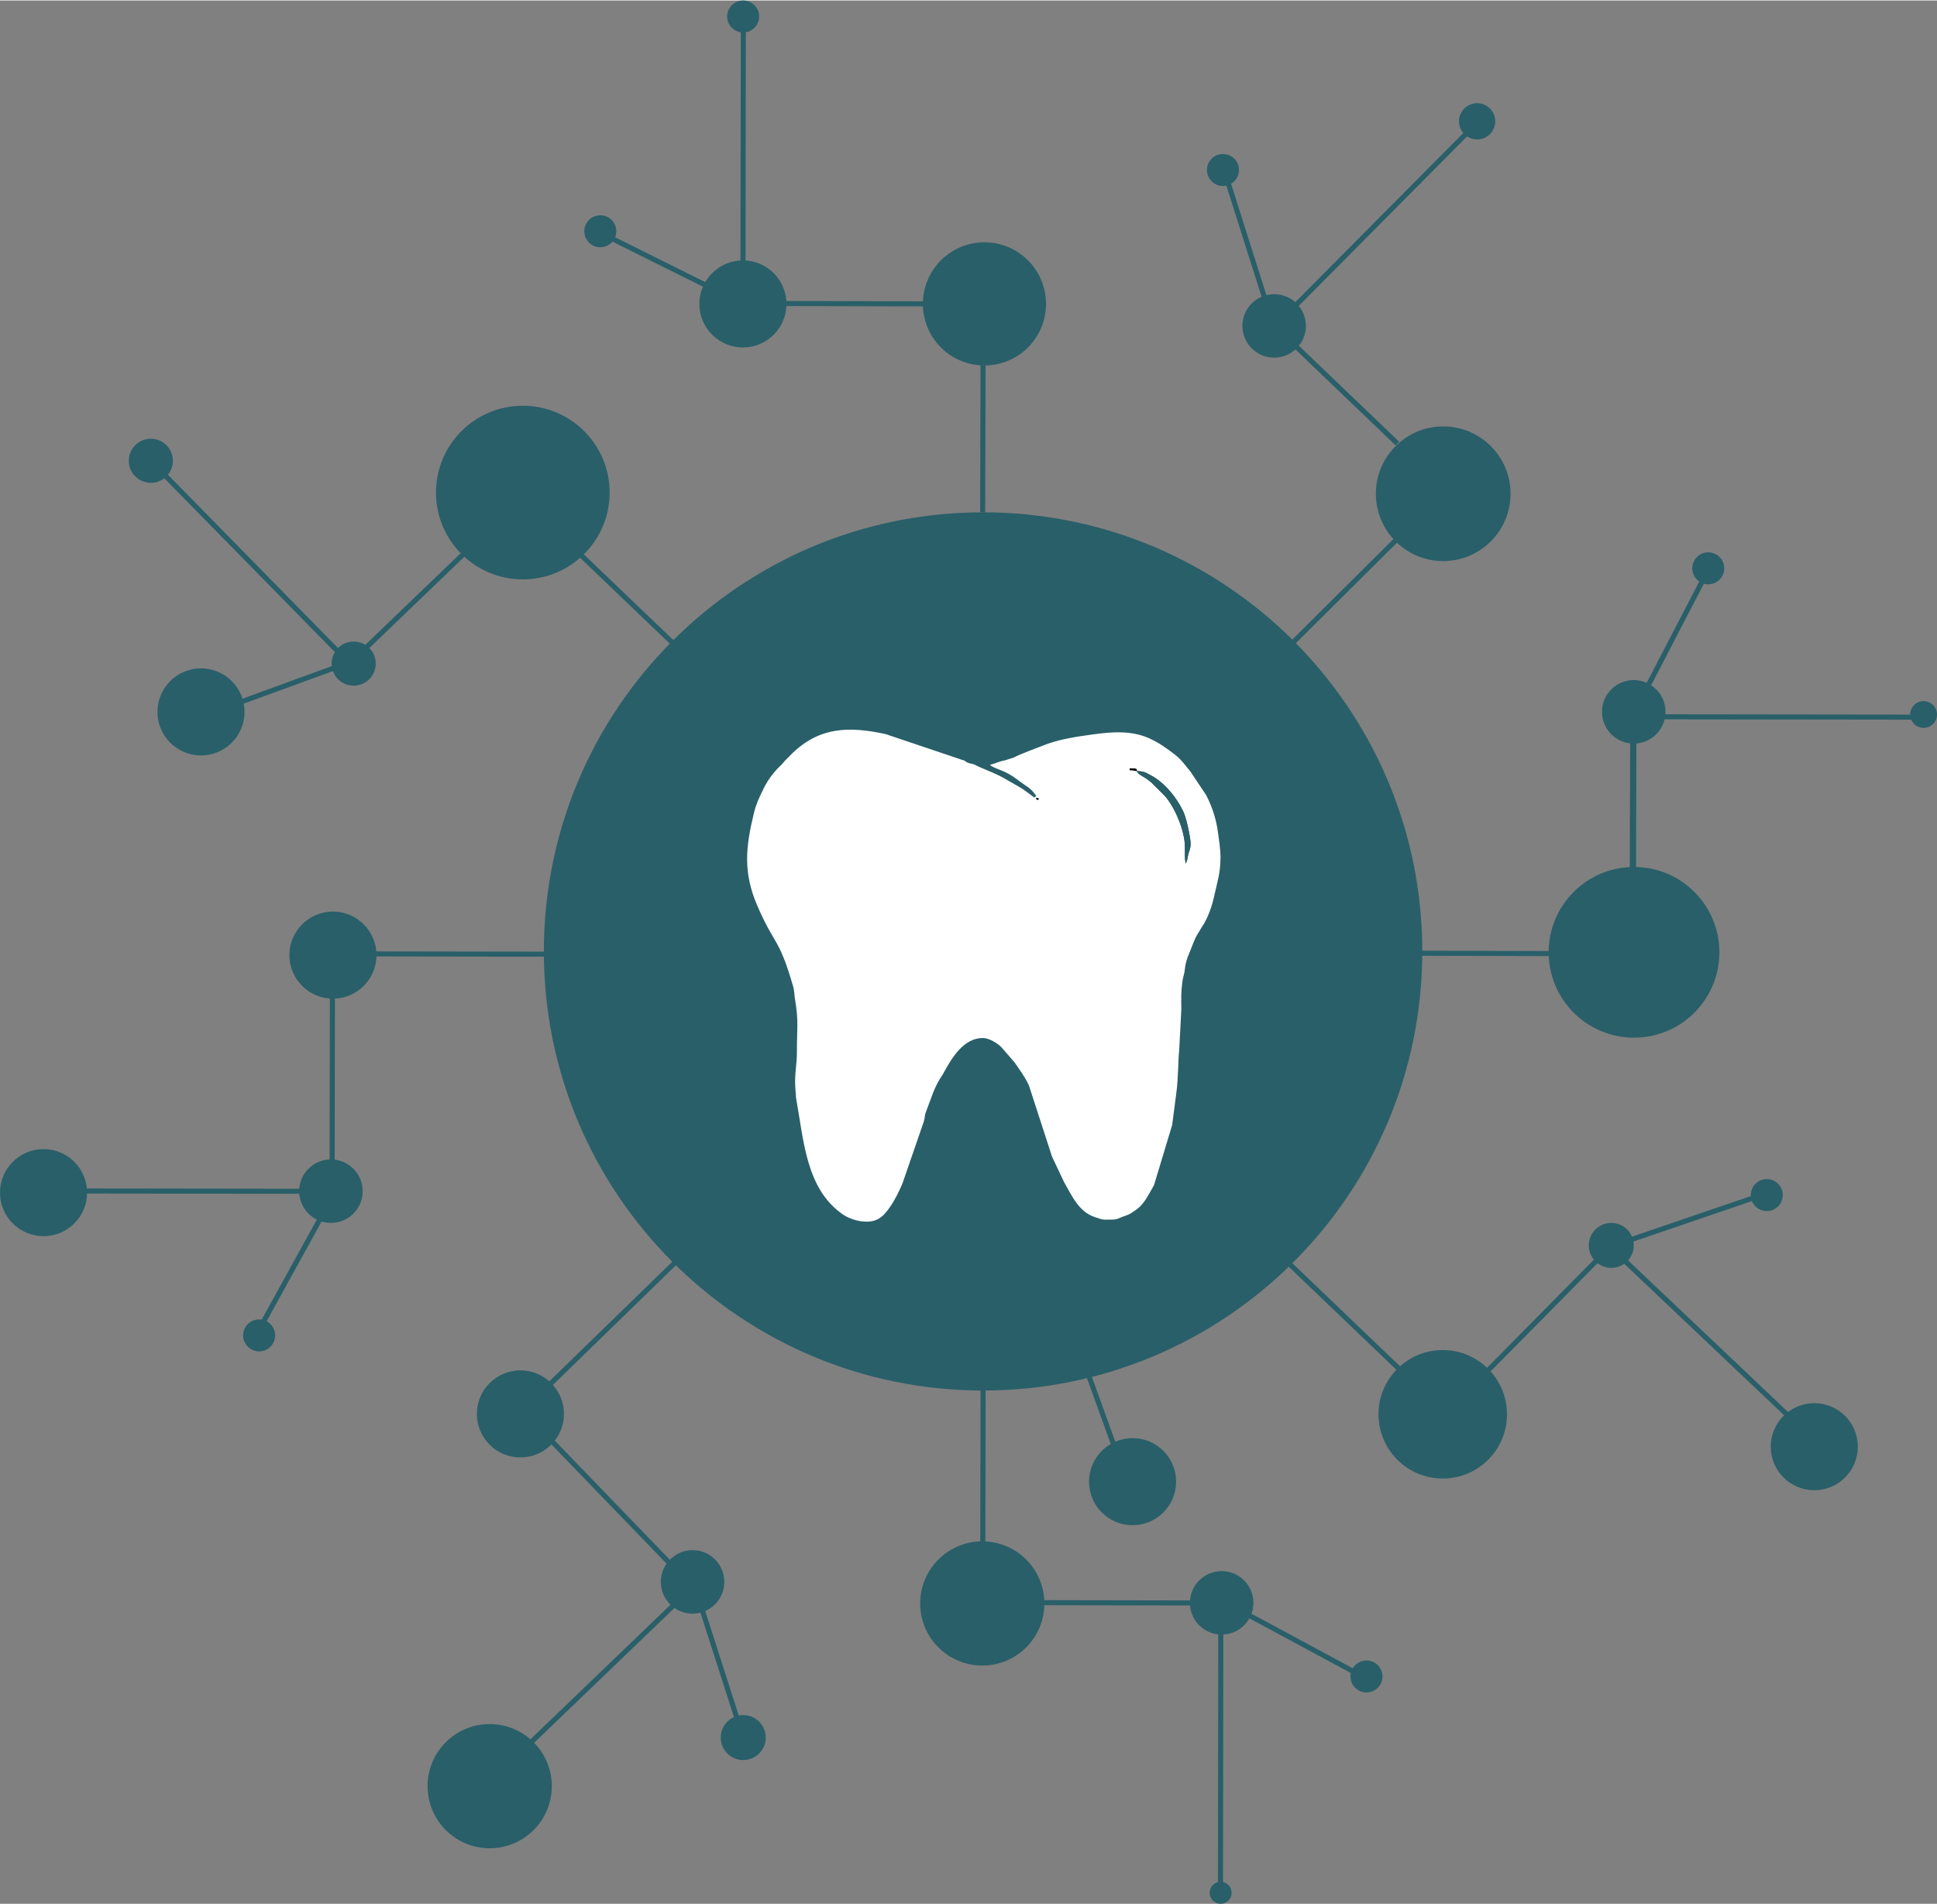 <?xml version="1.0" encoding="UTF-8"?>
<!DOCTYPE svg PUBLIC "-//W3C//DTD SVG 1.1//EN" "http://www.w3.org/Graphics/SVG/1.1/DTD/svg11.dtd">
<svg xmlns="http://www.w3.org/2000/svg" xmlns:xlink="http://www.w3.org/1999/xlink" xmlns:xodm="http://www.corel.com/coreldraw/odm/2003" xml:space="preserve" width="60" height="59" version="1.1" style="shape-rendering:geometricPrecision; text-rendering:geometricPrecision; image-rendering:optimizeQuality; fill-rule:evenodd; clip-rule:evenodd" viewBox="0 0 615.88 605.31">
 <rect x="0" y="0" width="615.88" height="605.31" fill="#808080" stroke="none"/>
 <defs>
  <style type="text/css">
   <![CDATA[
    .fil0 {fill:#295F69}
    .fil3 {fill:black}
    .fil2 {fill:white}
    .fil1 {fill:#295F69;fill-rule:nonzero}
   ]]>
  </style>
 </defs>
 <g id="Ebene_x0020_1">
  <g id="_2936825364640">
   <path class="fil0" d="M312.57 162.78c77.13,0 139.65,62.52 139.65,139.65 0,77.13 -62.52,139.65 -139.65,139.65 -77.12,0 -139.65,-62.52 -139.65,-139.65 0,-77.13 62.53,-139.65 139.65,-139.65z"/>
   <path class="fil0" d="M166.23 128.89c15.25,0 27.61,12.36 27.61,27.61 0,15.25 -12.36,27.61 -27.61,27.61 -15.25,0 -27.61,-12.36 -27.61,-27.61 0,-15.25 12.36,-27.61 27.61,-27.61z"/>
   <path class="fil0" d="M63.9 212.41c7.65,0 13.85,6.2 13.85,13.85 0,7.65 -6.2,13.84 -13.85,13.84 -7.64,0 -13.84,-6.19 -13.84,-13.84 0,-7.65 6.2,-13.85 13.84,-13.85z"/>
   <path class="fil0" d="M112.45 203.88c3.88,0 7.02,3.14 7.02,7.01 0,3.88 -3.14,7.02 -7.02,7.02 -3.87,0 -7.01,-3.14 -7.01,-7.02 0,-3.87 3.14,-7.01 7.01,-7.01z"/>
   <path class="fil0" d="M47.96 139.38c3.87,0 7.01,3.14 7.01,7.02 0,3.87 -3.14,7.01 -7.01,7.01 -3.88,0 -7.02,-3.14 -7.02,-7.01 0,-3.88 3.14,-7.02 7.02,-7.02z"/>
   <path class="fil0" d="M236.22 82.66c7.64,0 13.84,6.2 13.84,13.85 0,7.65 -6.2,13.84 -13.84,13.84 -7.65,0 -13.85,-6.19 -13.85,-13.84 0,-7.65 6.2,-13.85 13.85,-13.85z"/>
   <path class="fil0" d="M105.85 289.76c7.65,0 13.85,6.2 13.85,13.85 0,7.64 -6.2,13.84 -13.85,13.84 -7.64,0 -13.84,-6.2 -13.84,-13.84 0,-7.65 6.2,-13.85 13.84,-13.85z"/>
   <path class="fil0" d="M190.87 68.31c2.81,0 5.09,2.28 5.09,5.09 0,2.81 -2.28,5.09 -5.09,5.09 -2.81,0 -5.09,-2.28 -5.09,-5.09 0,-2.81 2.28,-5.09 5.09,-5.09z"/>
   <path class="fil0" d="M236.29 0c2.81,0 5.09,2.28 5.09,5.09 0,2.81 -2.28,5.09 -5.09,5.09 -2.81,0 -5.09,-2.28 -5.09,-5.09 0,-2.81 2.28,-5.09 5.09,-5.09z"/>
   <path class="fil0" d="M82.39 419.46c2.81,0 5.09,2.28 5.09,5.09 0,2.81 -2.28,5.08 -5.09,5.08 -2.81,0 -5.09,-2.27 -5.09,-5.08 0,-2.81 2.28,-5.09 5.09,-5.09z"/>
   <path class="fil0" d="M13.85 365.3c7.64,0 13.84,6.2 13.84,13.85 0,7.65 -6.2,13.84 -13.84,13.84 -7.65,0 -13.85,-6.19 -13.85,-13.84 0,-7.65 6.2,-13.85 13.85,-13.85z"/>
   <path class="fil0" d="M165.47 435.67c7.64,0 13.84,6.2 13.84,13.84 0,7.65 -6.2,13.85 -13.84,13.85 -7.65,0 -13.85,-6.2 -13.85,-13.85 0,-7.64 6.2,-13.84 13.85,-13.84z"/>
   <path class="fil0" d="M360.11 457.22c7.64,0 13.84,6.2 13.84,13.85 0,7.64 -6.2,13.84 -13.84,13.84 -7.65,0 -13.85,-6.2 -13.85,-13.84 0,-7.65 6.2,-13.85 13.85,-13.85z"/>
   <path class="fil0" d="M576.86 446.1c7.65,0 13.85,6.2 13.85,13.85 0,7.65 -6.2,13.84 -13.85,13.84 -7.64,0 -13.84,-6.19 -13.84,-13.84 0,-7.65 6.2,-13.85 13.84,-13.85z"/>
   <path class="fil0" d="M236.31 545.3c3.95,0 7.16,3.2 7.16,7.15 0,3.95 -3.21,7.16 -7.16,7.16 -3.95,0 -7.15,-3.21 -7.15,-7.16 0,-3.95 3.2,-7.15 7.15,-7.15z"/>
   <path class="fil0" d="M220.2 492.84c5.58,0 10.1,4.52 10.1,10.1 0,5.58 -4.52,10.1 -10.1,10.1 -5.57,0 -10.09,-4.52 -10.09,-10.1 0,-5.58 4.52,-10.1 10.09,-10.1z"/>
   <path class="fil0" d="M388.43 499.51c5.58,0 10.1,4.52 10.1,10.1 0,5.57 -4.52,10.09 -10.1,10.09 -5.57,0 -10.09,-4.52 -10.09,-10.09 0,-5.58 4.52,-10.1 10.09,-10.1z"/>
   <path class="fil0" d="M405.12 93.4c5.58,0 10.1,4.52 10.1,10.1 0,5.57 -4.52,10.09 -10.1,10.09 -5.57,0 -10.09,-4.52 -10.09,-10.09 0,-5.58 4.52,-10.1 10.09,-10.1z"/>
   <path class="fil0" d="M105.22 368.58c5.57,0 10.1,4.52 10.1,10.1 0,5.57 -4.53,10.09 -10.1,10.09 -5.58,0 -10.1,-4.52 -10.1,-10.09 0,-5.58 4.52,-10.1 10.1,-10.1z"/>
   <path class="fil0" d="M519.46 216.13c5.58,0 10.1,4.52 10.1,10.1 0,5.58 -4.52,10.1 -10.1,10.1 -5.58,0 -10.1,-4.52 -10.1,-10.1 0,-5.58 4.52,-10.1 10.1,-10.1z"/>
   <path class="fil0" d="M512.31 388.78c3.95,0 7.16,3.2 7.16,7.15 0,3.95 -3.21,7.15 -7.16,7.15 -3.95,0 -7.15,-3.2 -7.15,-7.15 0,-3.95 3.2,-7.15 7.15,-7.15z"/>
   <path class="fil0" d="M434.48 527.93c2.81,0 5.09,2.28 5.09,5.09 0,2.81 -2.28,5.08 -5.09,5.08 -2.81,0 -5.09,-2.27 -5.09,-5.08 0,-2.81 2.28,-5.09 5.09,-5.09z"/>
   <path class="fil0" d="M561.76 374.83c2.81,0 5.09,2.28 5.09,5.09 0,2.81 -2.28,5.09 -5.09,5.09 -2.81,0 -5.09,-2.28 -5.09,-5.09 0,-2.81 2.28,-5.09 5.09,-5.09z"/>
   <path class="fil0" d="M388.85 48.82c2.81,0 5.09,2.28 5.09,5.09 0,2.81 -2.28,5.09 -5.09,5.09 -2.81,0 -5.09,-2.28 -5.09,-5.09 0,-2.81 2.28,-5.09 5.09,-5.09z"/>
   <path class="fil0" d="M543.15 175.51c2.81,0 5.09,2.27 5.09,5.08 0,2.81 -2.28,5.09 -5.09,5.09 -2.81,0 -5.09,-2.28 -5.09,-5.09 0,-2.81 2.28,-5.08 5.09,-5.08z"/>
   <path class="fil0" d="M469.66 32.67c3.18,0 5.76,2.58 5.76,5.76 0,3.19 -2.58,5.77 -5.76,5.77 -3.18,0 -5.76,-2.58 -5.76,-5.77 0,-3.18 2.58,-5.76 5.76,-5.76z"/>
   <path class="fil0" d="M458.87 135.46c11.83,0 21.42,9.59 21.42,21.41 0,11.83 -9.59,21.42 -21.42,21.42 -11.82,0 -21.41,-9.59 -21.41,-21.42 0,-11.82 9.59,-21.41 21.41,-21.41z"/>
   <path class="fil0" d="M313.01 76.91c10.82,0 19.58,8.77 19.58,19.58 0,10.82 -8.76,19.59 -19.58,19.59 -10.81,0 -19.58,-8.77 -19.58,-19.59 0,-10.81 8.77,-19.58 19.58,-19.58z"/>
   <path class="fil0" d="M519.54 275.57c15,0 27.15,12.15 27.15,27.14 0,15 -12.15,27.15 -27.15,27.15 -14.99,0 -27.14,-12.15 -27.14,-27.15 0,-14.99 12.15,-27.14 27.14,-27.14z"/>
   <path class="fil0" d="M155.7 548.16c10.91,0 19.75,8.84 19.75,19.75 0,10.91 -8.84,19.75 -19.75,19.75 -10.91,0 -19.75,-8.84 -19.75,-19.75 0,-10.91 8.84,-19.75 19.75,-19.75z"/>
   <path class="fil0" d="M312.32 490.05c10.91,0 19.75,8.84 19.75,19.75 0,10.91 -8.84,19.75 -19.75,19.75 -10.9,0 -19.75,-8.84 -19.75,-19.75 0,-10.91 8.85,-19.75 19.75,-19.75z"/>
   <path class="fil0" d="M458.73 429.21c11.28,0 20.43,9.15 20.43,20.43 0,11.29 -9.15,20.43 -20.43,20.43 -11.29,0 -20.43,-9.14 -20.43,-20.43 0,-11.28 9.14,-20.43 20.43,-20.43z"/>
   <path class="fil0" d="M611.61 222.82c2.36,0 4.27,1.91 4.27,4.26 0,2.35 -1.91,4.26 -4.27,4.26 -2.35,0 -4.26,-1.91 -4.26,-4.26 0,-2.35 1.91,-4.26 4.26,-4.26z"/>
   <path class="fil0" d="M388.11 598.32c1.93,0 3.49,1.56 3.49,3.49 0,1.93 -1.56,3.5 -3.49,3.5 -1.93,0 -3.5,-1.57 -3.5,-3.5 0,-1.93 1.57,-3.49 3.5,-3.49z"/>
   <polygon class="fil1" points="313.36,116.08 313.25,162.78 311.64,162.78 311.75,116.08 "/>
   <polygon class="fil1" points="248.05,95.57 294.76,95.68 294.76,97.29 248.05,97.18 "/>
   <polygon class="fil1" points="237.15,9.77 237.04,84.09 235.43,84.09 235.54,9.77 "/>
   <polygon class="fil1" points="187.9,71.48 229.71,92.31 228.99,93.76 187.18,72.93 "/>
   <polygon class="fil1" points="182.18,172.85 215.91,205.15 214.8,206.31 181.07,174.01 "/>
   <polygon class="fil1" points="411.13,108.02 444.86,140.32 443.74,141.49 410.01,109.18 "/>
   <polygon class="fil1" points="409.11,399.86 447.53,436.65 446.41,437.81 408,401.02 "/>
   <polygon class="fil1" points="449.62,302.2 496.33,302.31 496.33,303.92 449.62,303.81 "/>
   <polygon class="fil1" points="525.24,227.01 611.61,227.12 611.61,228.73 525.24,228.62 "/>
   <polygon class="fil1" points="520.3,232.78 520.19,279.48 518.2,279.48 518.31,232.78 "/>
   <polygon class="fil1" points="313.39,436.14 313.29,490.98 311.67,490.98 311.78,436.14 "/>
   <polygon class="fil1" points="328.59,508.74 388.43,508.85 388.43,510.46 328.59,510.35 "/>
   <polygon class="fil1" points="113.04,302.41 185.63,302.52 185.63,304.13 113.04,304.02 "/>
   <polygon class="fil1" points="22.39,377.81 105.22,377.92 105.22,379.52 22.39,379.42 "/>
   <polygon class="fil1" points="388.97,513.47 388.86,601.81 387.25,601.81 387.36,513.47 "/>
   <polygon class="fil1" points="389.86,53.32 403.97,97.84 402.43,98.33 388.32,53.81 "/>
   <polygon class="fil1" points="470.66,39 411.44,98.65 410.29,97.52 469.52,37.87 "/>
   <polygon class="fil1" points="448.91,167.73 411.07,205.35 409.93,204.21 447.77,166.59 "/>
   <polygon class="fil1" points="544.37,180.43 519.8,227.79 518.36,227.05 542.94,179.69 "/>
   <polygon class="fil1" points="106.5,312.28 106.39,378.72 104.78,378.72 104.89,312.28 "/>
   <polygon class="fil1" points="153.95,170.85 115.48,207.82 114.36,206.66 152.83,169.68 "/>
   <polygon class="fil1" points="508.49,401.03 470.99,438.99 469.84,437.86 507.34,399.9 "/>
   <polygon class="fil1" points="393.07,510.45 434.18,532.61 433.42,534.03 392.31,511.87 "/>
   <polygon class="fil1" points="219.39,397.89 174.41,441.65 173.28,440.49 218.27,396.73 "/>
   <polygon class="fil1" points="515.46,398.61 578.58,458.45 577.47,459.62 514.34,399.78 "/>
   <polygon class="fil1" points="515.84,394.19 560.03,379.09 560.55,380.62 516.36,395.72 "/>
   <polygon class="fil1" points="220.76,505.17 167.16,556.68 166.05,555.52 219.64,504 "/>
   <polygon class="fil1" points="108.33,377.3 83.1,423.07 81.68,422.29 106.92,376.52 "/>
   <polygon class="fil1" points="50.48,147.86 110.71,209.25 109.56,210.38 49.33,148.99 "/>
   <polygon class="fil1" points="221.73,504.39 235.99,548.87 234.46,549.36 220.19,504.88 "/>
   <polygon class="fil1" points="174.27,455.8 219.23,502.38 218.07,503.5 173.11,456.92 "/>
   <polygon class="fil1" points="116.47,209.41 66.34,227.68 65.79,226.17 115.92,207.89 "/>
   <polygon class="fil1" points="340.78,420.02 358.83,470.05 357.32,470.59 339.27,420.56 "/>
   <path class="fil2" d="M330.05 254.12c-0.38,0.19 0.16,0.4 -0.33,0.01 -0.59,-0.46 -0.08,-0.01 -0.23,-0.58 1.46,0.39 0.63,0.42 0.56,0.57zm31.41 -9.06c0.82,0 2.02,0.18 2.68,0.44 0.49,0.19 1.46,0.77 2.04,1.07 3.53,1.87 6.79,5.63 8.8,9.02l1.1 2.01c0.98,2.04 1.48,4.54 1.96,6.82 1.1,5.33 0.21,4.9 -0.38,7.88 -0.11,0.55 -0.09,0.66 -0.24,1.18l-0.3 0.83c-0.02,-0.04 -0.06,0.13 -0.1,0.19 -0.41,-1.78 -0.25,-3.27 -0.27,-5.39 -0.06,-5.09 -3.13,-12.46 -6.44,-16.2l-4.26 -4.23c-2.28,-2.01 -4.25,-2.36 -4.59,-3.62zm0 0c-1.09,-0.09 -0.91,-0.28 -2.26,-0.28l0 -0.57c2.88,0 2.13,0.37 2.26,0.85zm-120.74 42.66c5.61,13.11 6.87,9.88 11.54,26.1 0.29,1.03 0.32,2.65 0.51,3.74 1.25,7.31 0.57,10.01 0.61,16.94 0.02,3.37 -0.57,5.83 -0.57,9.34 0,2.14 0.21,3.23 0.29,5.09 2.51,13.98 3.22,29.07 14.91,37.16 2.77,1.92 8.19,3.28 11.4,1.33 1.59,-0.97 2.56,-2.27 3.6,-3.76 1.53,-2.19 2.85,-4.9 3.92,-7.4l6.82 -19.78c0.33,-1.16 0.24,-1.97 0.66,-3.02 1.6,-3.99 2.55,-7.86 5.13,-11.56 0.33,-0.48 0.42,-0.72 0.72,-1.26 2.52,-4.55 6.2,-10.67 12.25,-10.67 1.97,0 4.57,1.62 5.87,2.9l4.2 4.85c1.68,2.43 3.29,4.6 4.57,7.32l7.35 22.66 3.81 8.06c2.47,4.3 4.65,9.45 9.78,11.16 3.09,1.03 2.29,0.79 5.73,0.79 1.43,0 2.24,-0.61 3.5,-1.03 1.49,-0.5 2.07,-0.78 3.21,-1.6 0.49,-0.35 0.86,-0.57 1.32,-0.95 2.13,-1.75 3.41,-4.48 4.77,-6.83 0.52,-0.91 0.28,-0.61 0.63,-1.63l5.45 -18.04 1.33 -10.28c0.64,-4.62 0.57,-11.12 0.89,-13.26l0.69 -13.18c-0.01,-1.57 -0.06,-3.26 -0.01,-4.82 0.03,-0.97 0.2,-3.04 0.36,-4.17 0.21,-1.52 0.67,-2.42 0.8,-4.01 0.15,-1.8 0.8,-3.64 1.51,-5.28 0.73,-1.67 1.53,-4.22 2.5,-5.7l1.39 -2.3c1.88,-2.68 3.25,-6.74 3.93,-9.93 0.93,-4.32 1.97,-7.05 1.97,-12.19 0,-2.76 -0.48,-5.58 -0.84,-8.22 -0.54,-4 -1.87,-8.01 -3.71,-11.57l-5.1 -7.63c-1.61,-1.78 -2.45,-3.39 -4.9,-5.29 -2.63,-2.04 -5.07,-3.78 -8.14,-5.16 -5.7,-2.56 -11.93,-2.05 -18.08,-1.2 -5.36,0.74 -10.74,1.54 -15.7,3.53 -2.62,1.06 -6.88,2.55 -9.44,3.87l-2.8 0.87c-1.67,0.28 -2.93,0.99 -4.57,1.37 0.5,0.69 3.01,1.51 4,1.94 3.55,1.55 4.99,3.15 7.61,4.84 1.24,0.79 2.24,1.84 3.1,3.13l-0.62 0.51 -2.69 -2.01c-1.98,-1.45 -4.3,-2.57 -6.37,-3.82 -2.55,-1.55 -5.78,-2.76 -8.51,-3.94 -0.7,-0.31 -1.02,-0.56 -1.74,-0.81 -0.67,-0.23 -1.4,-0.29 -1.98,-0.56 -0.96,-0.46 -0.26,-0.47 -1.7,-0.86l-24.33 -8.2c-11.52,-2.47 -20.8,-2.36 -29.6,6.09l-2.4 2.41c-0.52,0.62 -0.62,0.78 -1.19,1.36 -0.44,0.44 -0.71,0.67 -1.14,1.12 -1.52,1.61 -2.87,3.44 -3.94,5.4 -0.35,0.64 -0.51,1.04 -0.84,1.7 -1.13,2.26 -2.11,4.49 -2.7,6.93 -2.63,10.82 -3.53,18.86 0.98,29.41z"/>
   <path class="fil0" d="M361.46 245.06c0.34,1.26 2.31,1.61 4.59,3.62l4.26 4.23c3.31,3.74 6.38,11.11 6.44,16.2 0.02,2.12 -0.14,3.61 0.27,5.39 0.04,-0.06 0.08,-0.23 0.1,-0.19l0.3 -0.83c0.15,-0.52 0.13,-0.63 0.24,-1.18 0.59,-2.98 1.48,-2.55 0.38,-7.88 -0.48,-2.28 -0.98,-4.78 -1.96,-6.82l-1.1 -2.01c-2.01,-3.39 -5.27,-7.15 -8.8,-9.02 -0.58,-0.3 -1.55,-0.88 -2.04,-1.07 -0.66,-0.26 -1.86,-0.44 -2.68,-0.44z"/>
   <path class="fil3" d="M361.46 245.06c-0.13,-0.48 0.62,-0.85 -2.26,-0.85l0 0.57c1.35,0 1.17,0.19 2.26,0.28z"/>
   <path class="fil3" d="M330.05 254.12c0.07,-0.15 0.9,-0.18 -0.56,-0.57 0.15,0.57 -0.36,0.12 0.23,0.58 0.49,0.39 -0.05,0.18 0.33,-0.01z"/>
  </g>
 </g>
</svg>
